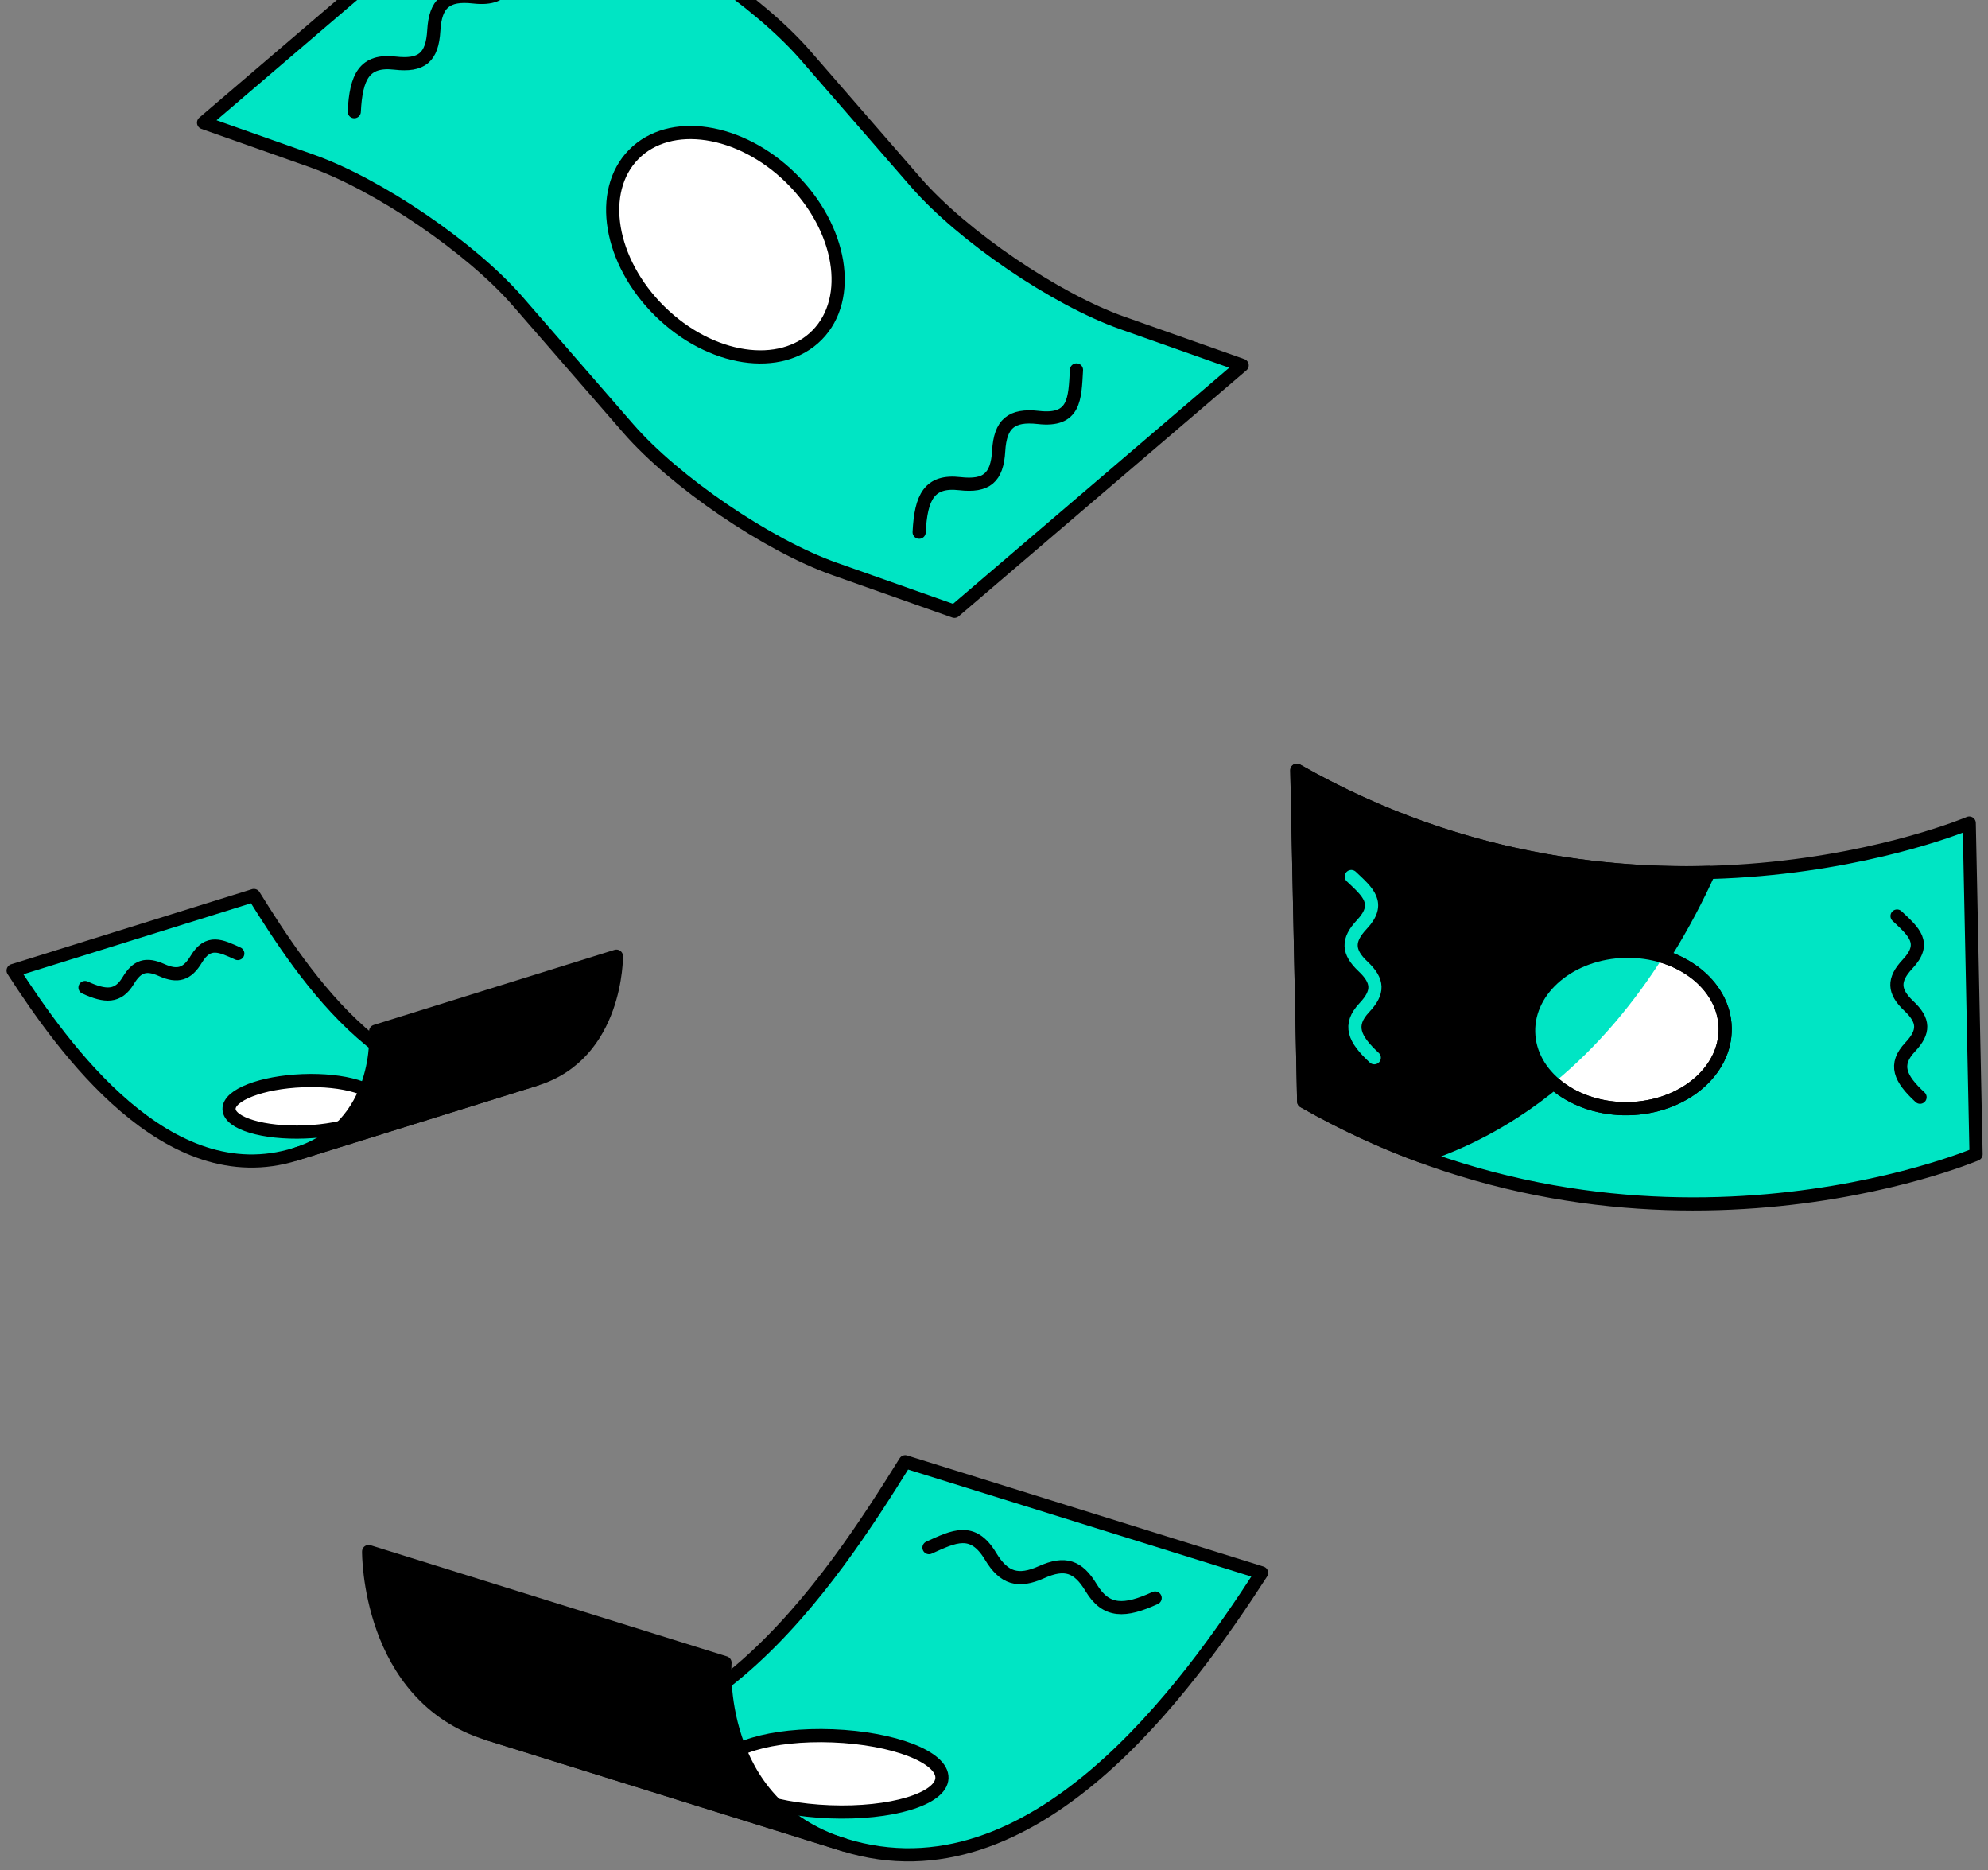 <svg width="151" height="142" viewBox="0 0 151 142" fill="none" xmlns="http://www.w3.org/2000/svg">
<rect x="0" y="0" width="151" height="142" fill="#808080" stroke="none"/>
<path d="M150.093 87.651C150.093 87.651 124.86 98.388 99.022 83.637L98.503 58.488C124.337 73.237 149.574 62.502 149.574 62.502L150.093 87.651Z" fill="#00E5C4" stroke="black" stroke-linecap="round" stroke-linejoin="round"/>
<path d="M99.022 83.64C102.033 85.357 105.029 86.724 107.984 87.809C119.624 83.959 126.261 74.021 129.798 66.252C120.825 66.492 109.722 64.893 98.504 58.49L99.022 83.64Z" fill="black" stroke="black" stroke-linecap="round" stroke-linejoin="round"/>
<path d="M116.109 78.365C116.177 81.665 119.574 84.271 123.696 84.186C127.818 84.101 131.105 81.357 131.037 78.057C130.969 74.757 127.572 72.151 123.45 72.236C119.327 72.321 116.041 75.065 116.109 78.365Z" fill="white" stroke="black" stroke-linecap="round" stroke-linejoin="round"/>
<path d="M116.101 78.367C116.133 79.864 116.852 81.213 118.007 82.238C121.46 79.403 124.197 76.023 126.344 72.643C125.45 72.363 124.469 72.217 123.444 72.236C119.32 72.321 116.034 75.065 116.101 78.367Z" fill="#00E5C4"/>
<path d="M116.109 78.365C116.177 81.665 119.574 84.271 123.696 84.186C127.818 84.101 131.105 81.357 131.037 78.057C130.969 74.757 127.572 72.151 123.45 72.236C119.327 72.321 116.041 75.065 116.109 78.365Z" stroke="black" stroke-linecap="round" stroke-linejoin="round"/>
<path d="M144.092 69.561C145.351 70.748 146.395 71.608 144.891 73.205C143.77 74.397 143.816 75.287 144.989 76.392C146.161 77.497 146.181 78.349 145.087 79.509C143.83 80.847 144.301 81.895 145.838 83.318" stroke="black" stroke-linecap="round" stroke-linejoin="round"/>
<path d="M102.638 66.562C103.898 67.749 104.941 68.609 103.438 70.206C102.317 71.398 102.363 72.288 103.536 73.393C104.708 74.498 104.728 75.35 103.634 76.51C102.377 77.847 102.847 78.896 104.385 80.319" stroke="#00E5C4" stroke-linecap="round" stroke-linejoin="round"/>
<path d="M85.243 24.521C80.161 22.725 73.114 17.924 69.573 13.859L61.165 4.188C57.624 0.122 50.575 -4.674 45.495 -6.474L37.313 -9.366L15.462 9.315L23.644 12.206C28.726 14.002 35.773 18.802 39.314 22.868L47.722 32.539C51.258 36.603 58.31 41.406 63.392 43.201L72.494 46.419L94.35 27.74L85.248 24.522L85.243 24.521Z" fill="#00E5C4" stroke="black" stroke-linecap="round" stroke-linejoin="round"/>
<path d="M62.067 25.438C64.815 22.644 63.925 17.311 60.077 13.524C56.23 9.738 50.882 8.933 48.133 11.727C45.385 14.52 46.275 19.854 50.123 23.64C53.97 27.426 59.318 28.231 62.067 25.438Z" fill="white" stroke="black" stroke-linecap="round" stroke-linejoin="round"/>
<path d="M81.765 28.09C81.64 30.292 81.652 32.018 78.872 31.7C76.802 31.465 75.976 32.194 75.856 34.239C75.737 36.285 74.929 36.958 72.908 36.727C70.582 36.46 69.948 37.75 69.815 40.414" stroke="black" stroke-linecap="round" stroke-linejoin="round"/>
<path d="M38.859 -3.843C38.733 -1.641 38.746 0.085 35.966 -0.233C33.895 -0.468 33.07 0.261 32.95 2.306C32.832 4.381 32.023 5.025 30.002 4.794C27.676 4.527 27.042 5.817 26.909 8.481" stroke="black" stroke-linecap="round" stroke-linejoin="round"/>
<path d="M68.757 111L95.825 119.438C90.179 128.169 78.48 144.567 64.099 140.086L37.031 131.648C52.595 136.5 63.278 119.781 68.757 111Z" fill="#00E5C4" stroke="black" stroke-linecap="round" stroke-linejoin="round"/>
<path d="M71.546 135.022C71.608 133.429 67.893 131.992 63.249 131.812C58.605 131.632 54.791 132.777 54.729 134.37C54.667 135.962 58.382 137.399 63.026 137.579C67.67 137.759 71.485 136.614 71.546 135.022Z" fill="white" stroke="black" stroke-linecap="round" stroke-linejoin="round"/>
<path d="M55.068 126.258L28 117.819C28 117.819 27.889 128.8 37.032 131.648L64.1 140.086C54.21 137.001 55.068 126.258 55.068 126.258Z" fill="black" stroke="black" stroke-linecap="round" stroke-linejoin="round"/>
<path d="M70.562 117.522C72.455 116.669 73.879 115.917 75.239 118.176C76.25 119.86 77.335 120.18 79.103 119.387C80.889 118.584 81.895 118.928 82.883 120.57C84.02 122.463 85.453 122.393 87.74 121.345" stroke="black" stroke-linecap="round" stroke-linejoin="round"/>
<path d="M19.284 68L0.997 73.701C4.811 79.6 12.715 90.679 22.431 87.651L40.719 81.95C30.204 85.228 22.986 73.933 19.284 68Z" fill="#00E5C4" stroke="black" stroke-linecap="round" stroke-linejoin="round"/>
<path d="M17.398 84.229C17.357 83.153 19.866 82.183 23.004 82.061C26.141 81.939 28.719 82.713 28.76 83.789C28.802 84.865 26.292 85.835 23.155 85.957C20.017 86.079 17.44 85.305 17.398 84.229Z" fill="white" stroke="black" stroke-linecap="round" stroke-linejoin="round"/>
<path d="M28.533 78.308L46.82 72.607C46.82 72.607 46.895 80.026 40.718 81.95L22.43 87.651C29.112 85.567 28.533 78.308 28.533 78.308Z" fill="black" stroke="black" stroke-linecap="round" stroke-linejoin="round"/>
<path d="M18.062 72.407C16.784 71.83 15.822 71.322 14.903 72.849C14.22 73.986 13.487 74.203 12.293 73.667C11.086 73.124 10.406 73.356 9.738 74.466C8.97 75.745 8.002 75.698 6.457 74.989" stroke="black" stroke-linecap="round" stroke-linejoin="round"/>
</svg>
